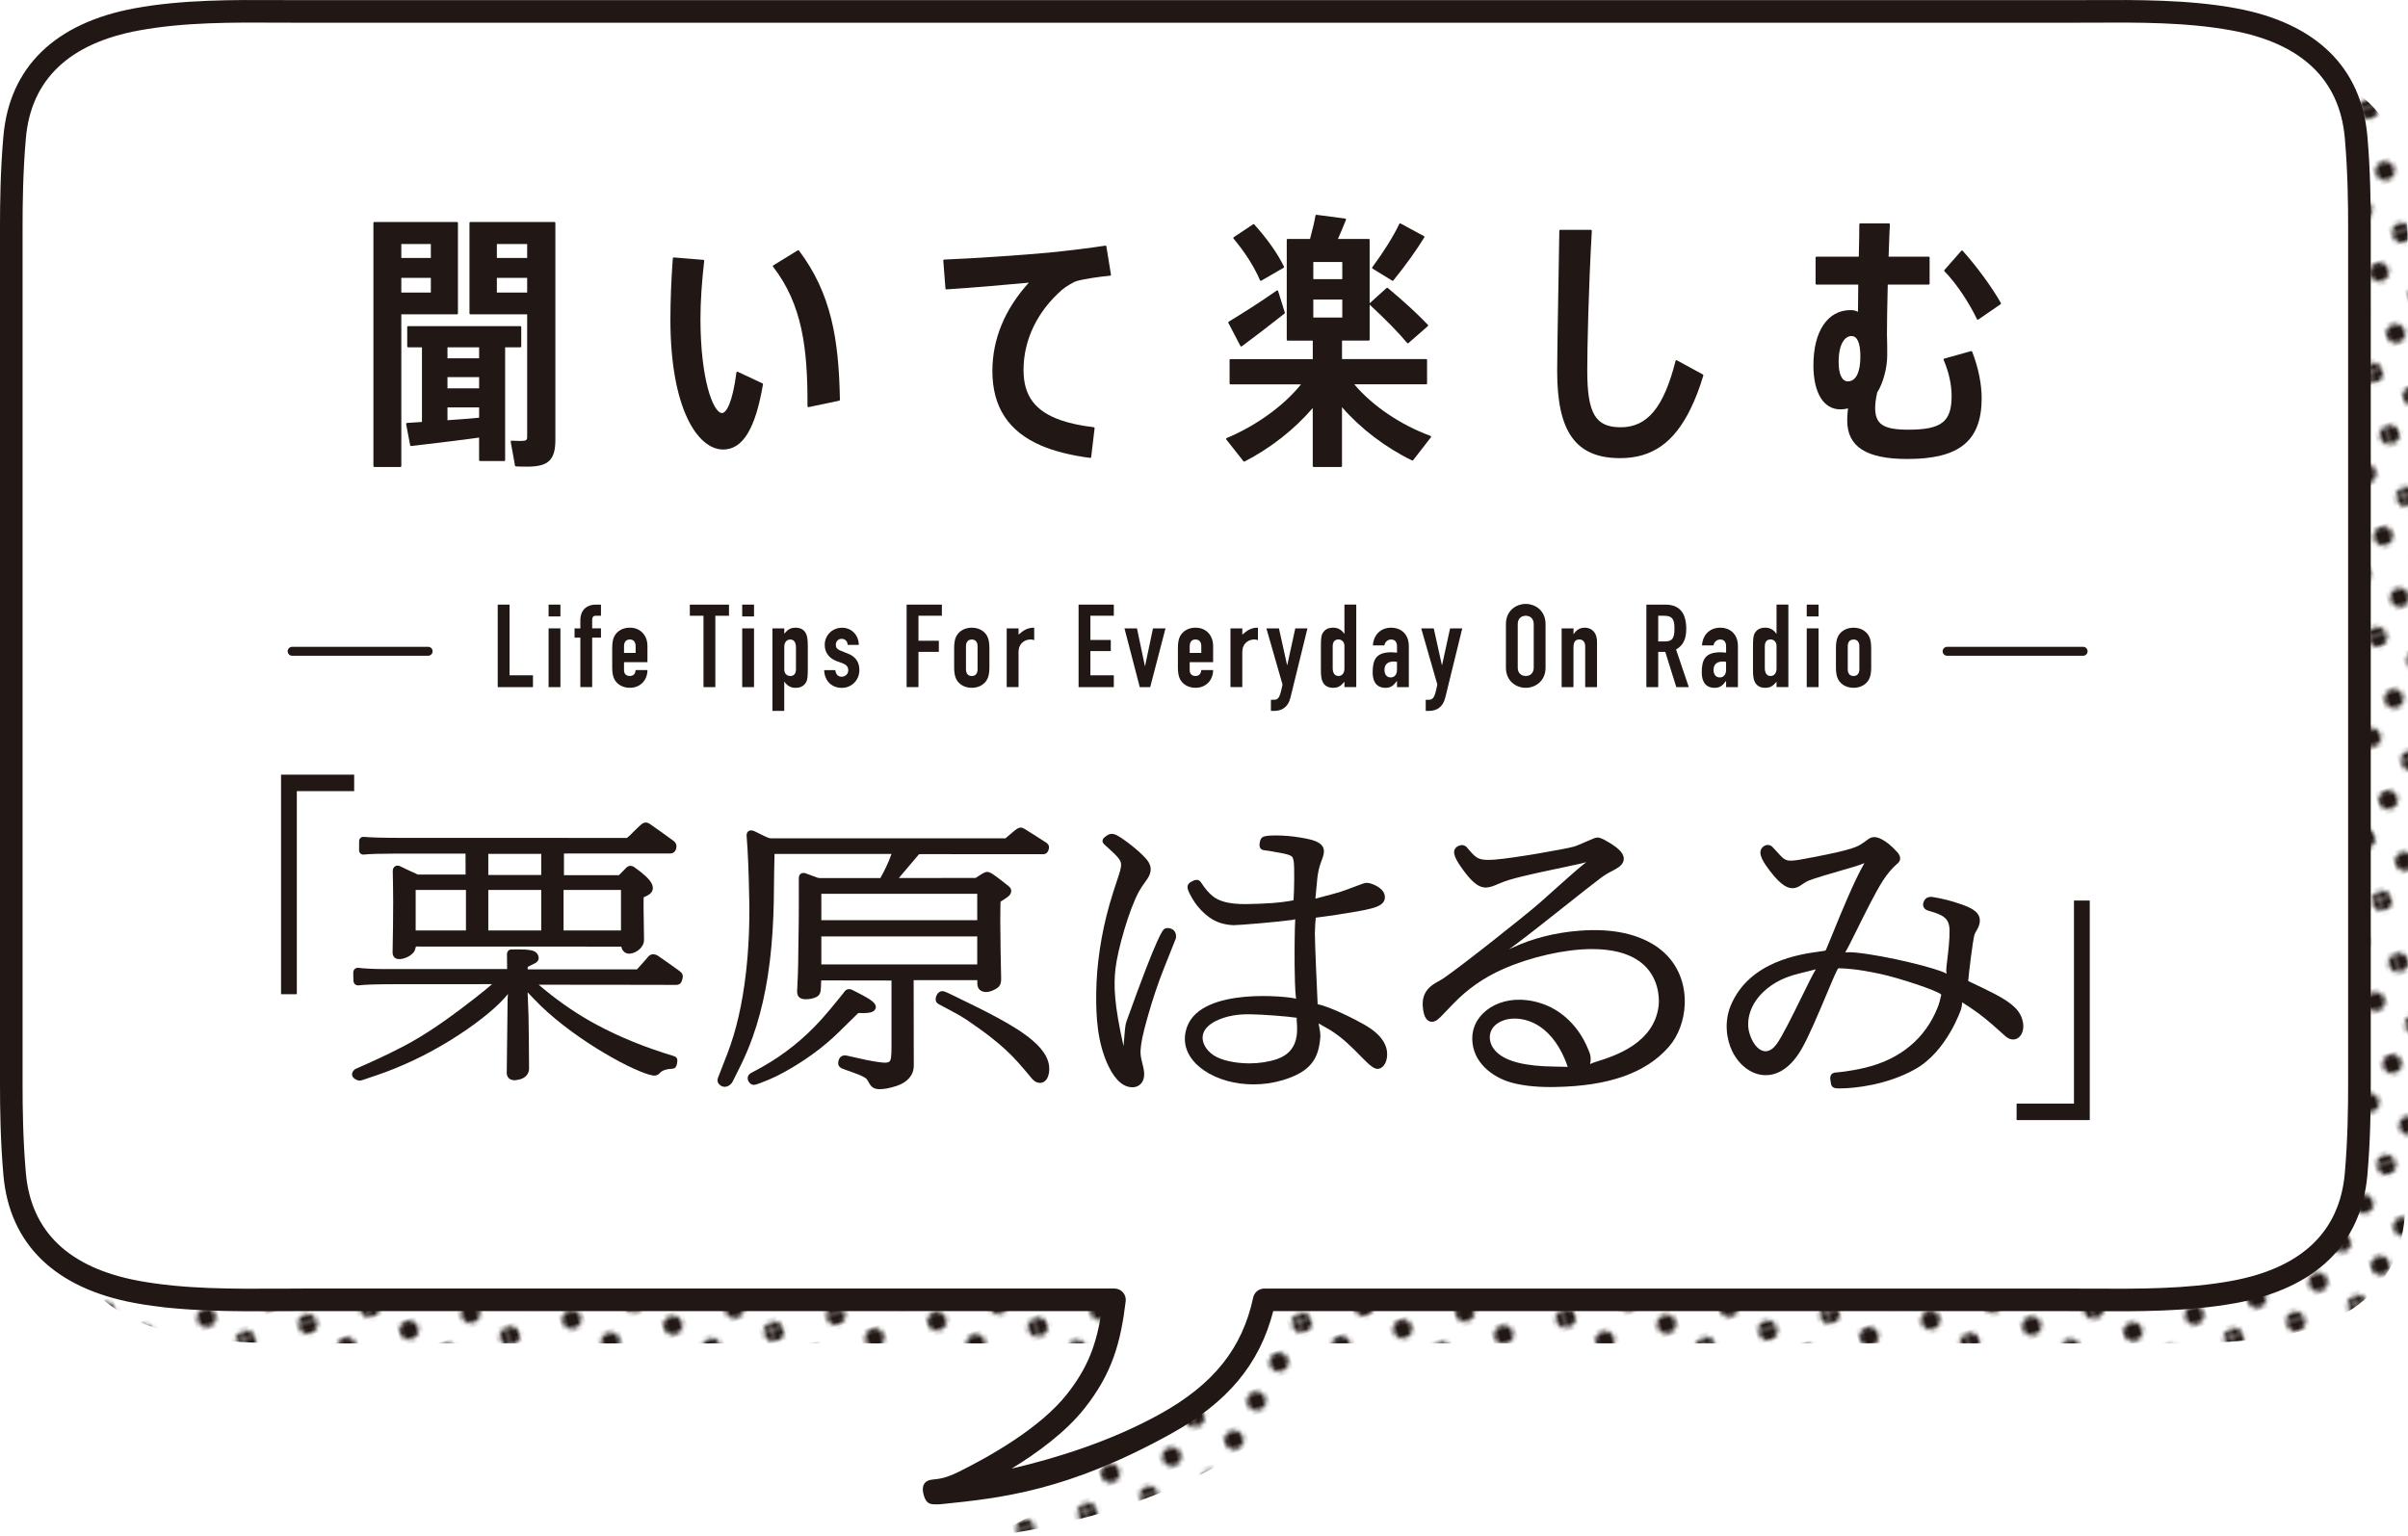 <?xml version="1.0" encoding="UTF-8"?>
<svg id="_レイヤー_2" data-name="レイヤー 2" xmlns="http://www.w3.org/2000/svg" xmlns:xlink="http://www.w3.org/1999/xlink" viewBox="0 0 916.16 584.69">
  <defs>
    <style>
      .cls-1 {
        fill: #211815;
      }

      .cls-2 {
        fill: #fff;
      }

      .cls-3 {
        fill: url(#_10_dpi_30_);
      }

      .cls-4 {
        fill: none;
      }
    </style>
    <pattern id="_10_dpi_30_" data-name="10 dpi 30%" x="0" y="0" width="28.8" height="28.8" patternTransform="translate(10063.61 5152.45) rotate(-15) scale(1.68)" patternUnits="userSpaceOnUse" viewBox="0 0 28.8 28.8">
      <g>
        <rect class="cls-4" x="0" y="0" width="28.8" height="28.8"/>
        <g>
          <path class="cls-1" d="M28.8,30.96c1.19,0,2.16-.97,2.16-2.16s-.97-2.16-2.16-2.16-2.16,.97-2.16,2.16,.97,2.16,2.16,2.16Z"/>
          <path class="cls-1" d="M14.4,30.96c1.19,0,2.16-.97,2.16-2.16s-.97-2.16-2.16-2.16-2.16,.97-2.16,2.16,.97,2.16,2.16,2.16Z"/>
          <path class="cls-1" d="M28.8,16.56c1.19,0,2.16-.97,2.16-2.16s-.97-2.16-2.16-2.16-2.16,.97-2.16,2.16,.97,2.16,2.16,2.16Z"/>
          <path class="cls-1" d="M14.4,16.56c1.19,0,2.16-.97,2.16-2.16s-.97-2.16-2.16-2.16-2.16,.97-2.16,2.16,.97,2.16,2.16,2.16Z"/>
          <path class="cls-1" d="M7.2,23.76c1.19,0,2.16-.97,2.16-2.16s-.97-2.16-2.16-2.16-2.16,.97-2.16,2.16,.97,2.16,2.16,2.16Z"/>
          <path class="cls-1" d="M21.6,23.76c1.19,0,2.16-.97,2.16-2.16s-.97-2.16-2.16-2.16-2.16,.97-2.16,2.16,.97,2.16,2.16,2.16Z"/>
          <path class="cls-1" d="M7.2,9.36c1.19,0,2.16-.97,2.16-2.16s-.97-2.16-2.16-2.16-2.16,.97-2.16,2.16,.97,2.16,2.16,2.16Z"/>
          <path class="cls-1" d="M21.6,9.36c1.19,0,2.16-.97,2.16-2.16s-.97-2.16-2.16-2.16-2.16,.97-2.16,2.16,.97,2.16,2.16,2.16Z"/>
        </g>
        <g>
          <path class="cls-1" d="M0,30.96c1.19,0,2.16-.97,2.16-2.16s-.97-2.16-2.16-2.16-2.16,.97-2.16,2.16,.97,2.16,2.16,2.16Z"/>
          <path class="cls-1" d="M0,16.56c1.19,0,2.16-.97,2.16-2.16s-.97-2.16-2.16-2.16-2.16,.97-2.16,2.16,.97,2.16,2.16,2.16Z"/>
        </g>
        <g>
          <path class="cls-1" d="M28.8,2.16c1.19,0,2.16-.97,2.16-2.16s-.97-2.16-2.16-2.16-2.16,.97-2.16,2.16,.97,2.16,2.16,2.16Z"/>
          <path class="cls-1" d="M14.4,2.16c1.19,0,2.16-.97,2.16-2.16s-.97-2.16-2.16-2.16-2.16,.97-2.16,2.16,.97,2.16,2.16,2.16Z"/>
        </g>
        <path class="cls-1" d="M0,2.16c1.19,0,2.16-.97,2.16-2.16S1.19-2.16,0-2.16-2.16-1.19-2.16,0-1.19,2.16,0,2.16Z"/>
      </g>
    </pattern>
  </defs>
  <g id="_01" data-name="01">
    <g>
      <path class="cls-3" d="M914.88,68.73c-2.32-26.16-20.68-40.03-46.49-44.78-20.49-3.78-42.83-3.01-62.74-3.01H133.26c-19.91,0-42.25-.76-62.74,3.01-25.81,4.75-44.17,18.62-46.49,44.78-1.19,13.37-1.28,26.45-1.28,34.03V429.39c0,7.57,.09,20.65,1.28,34.03,2.32,26.16,20.68,40.03,46.49,44.78,20.49,3.78,42.83,3.01,62.74,3.01H442.48c-1.79,14.68-4.59,25.77-14.76,38.62-15.85,20.04-51.63,34.85-51.63,34.85,0,0,47.01-4.78,85.73-26.23,21.55-11.93,33.21-26.49,37.65-47.25h306.17c19.91,0,42.25,.76,62.74-3.01,25.81-4.75,44.17-18.62,46.49-44.78,1.19-13.37,1.28-26.45,1.28-34.03V102.76c0-7.57-.09-20.65-1.28-34.03Z"/>
      <g>
        <path class="cls-2" d="M896.43,52.15c-2.32-26.16-20.68-40.03-46.49-44.78-20.49-3.78-42.83-3.01-62.74-3.01H114.81c-19.91,0-42.25-.76-62.74,3.01C26.26,12.12,7.89,25.99,5.57,52.15c-1.19,13.37-1.28,26.45-1.28,34.03V412.82c0,7.57,.09,20.65,1.28,34.03,2.32,26.16,20.68,40.03,46.49,44.78,20.49,3.78,42.83,3.01,62.74,3.01H424.03c-1.79,14.68-4.59,25.77-14.76,38.62-15.85,20.04-51.63,34.85-51.63,34.85,0,0,47.01-4.78,85.73-26.23,21.55-11.93,33.21-26.49,37.65-47.25h306.17c19.91,0,42.25,.76,62.74-3.01,25.81-4.75,44.17-18.62,46.49-44.78,1.19-13.37,1.28-26.45,1.28-34.03V86.18c0-7.57-.09-20.65-1.28-34.03Z"/>
        <path class="cls-1" d="M354.92,572.42c-1.43-.1-2.89-.7-3.65-4.2-.46-2.08-.21-4.75,3.37-5.16,2.92-.34,5.04-.46,10.33-3.08,11.37-5.63,30.72-16.48,40.93-29.39,8.3-10.49,11.39-19.62,13.21-31.66H114.81c-2.82,0-5.7,.02-8.6,.03-17.31,.08-36.94,.2-54.92-3.11-30.38-5.6-47.67-22.41-49.99-48.63-1.16-13.1-1.3-25.91-1.3-34.41V86.18c0-8.5,.13-21.3,1.3-34.41C3.62,25.56,20.91,8.74,51.29,3.14,69.26-.17,88.89-.06,106.2,.03c2.91,.02,5.78,.03,8.6,.03H787.19c2.82,0,5.7-.02,8.6-.03,17.32-.09,36.94-.2,54.92,3.11,30.38,5.6,47.67,22.41,49.99,48.63h0c1.16,13.11,1.3,25.91,1.3,34.41V412.82c0,8.49-.13,21.29-1.3,34.41-2.32,26.22-19.61,43.03-49.99,48.63-17.98,3.31-37.6,3.2-54.92,3.11-2.91-.02-5.78-.03-8.6-.03H484.42c-5.22,20.25-17.37,34.75-38.97,46.71-39.04,21.62-64.32,24.4-86.94,26.7-.53,.05-1.79,.21-3.58,.08Zm-240.11-82.08H424.03c1.23,0,2.4,.53,3.21,1.45,.81,.92,1.2,2.15,1.05,3.37-1.91,15.7-5.08,27.4-15.66,40.77-7.1,8.97-17.79,16.85-27.76,22.94,16.35-3.81,37.48-10.25,56.4-20.73,20.42-11.31,31.38-25,35.53-44.39,.42-1.98,2.17-3.4,4.2-3.4h306.17c2.84,0,5.73,.01,8.65,.03,17.77,.09,36.13,.19,53.31-2.97,26.55-4.89,41.02-18.67,42.99-40.94,1.13-12.77,1.26-25.32,1.26-33.65V86.18c0-8.33-.13-20.88-1.26-33.65h0c-1.98-22.28-16.44-36.05-42.99-40.94-17.18-3.16-35.54-3.07-53.31-2.97-2.93,.02-5.81,.03-8.65,.03H114.81c-2.84,0-5.73-.02-8.65-.03-17.77-.1-36.13-.19-53.31,2.97C26.29,16.48,11.83,30.26,9.85,52.53c-1.13,12.76-1.26,25.32-1.26,33.65V412.82c0,8.33,.13,20.88,1.26,33.65,1.98,22.27,16.44,36.05,42.99,40.94,17.18,3.17,35.55,3.06,53.31,2.97,2.93-.02,5.81-.03,8.65-.03Z"/>
      </g>
      <g>
        <g>
          <path class="cls-1" d="M189.36,230.08h4.5v26.9h8.91v4.5h-13.4v-31.4Z"/>
          <path class="cls-1" d="M208.72,230.08h4.5v4.5h-4.5v-4.5Zm0,9.04h4.5v22.36h-4.5v-22.36Z"/>
          <path class="cls-1" d="M220.8,242.65h-2.2v-3.53h2.2v-3.04c0-4.32,2.87-6,5.78-6h2.07v4.23h-2.03c-.84,0-1.32,.57-1.32,1.54v3.26h3.35v3.53h-3.35v18.83h-4.5v-18.83Z"/>
          <path class="cls-1" d="M237.42,252v3.04c0,1.41,.84,2.2,2.21,2.2,1.72,0,2.12-1.28,2.2-2.25h4.5c0,1.85-.66,3.57-1.81,4.76-1.19,1.24-2.82,1.98-4.89,1.98-2.73,0-4.81-1.28-5.87-3.22-.62-1.15-.84-2.73-.84-4.54v-7.36c0-1.81,.22-3.4,.84-4.54,1.06-1.94,3.13-3.22,5.87-3.22,4.14,0,6.7,3.04,6.7,6.97v6.17h-8.91Zm0-3.53h4.41v-2.56c0-1.68-.84-2.56-2.2-2.56s-2.21,.88-2.21,2.56v2.56Z"/>
          <path class="cls-1" d="M267.66,234.32h-5.2v-4.23h14.9v4.23h-5.2v27.16h-4.5v-27.16Z"/>
          <path class="cls-1" d="M282.38,230.08h4.5v4.5h-4.5v-4.5Zm0,9.04h4.5v22.36h-4.5v-22.36Z"/>
          <path class="cls-1" d="M293.89,239.12h4.5v2.03c1.15-1.28,2.03-2.29,4.28-2.29,1.81,0,3.13,.66,3.92,2.12,.53,.97,.75,2.34,.75,4.81v8.51c0,3.22-.13,4.5-.71,5.42-.75,1.19-1.85,2.03-4.01,2.03-1.76,0-3.18-.84-4.15-2.29h-.09v11.07h-4.5v-31.39Zm8.95,7.28c0-1.81-.66-3.04-2.2-3.04-1.37,0-2.25,1.15-2.25,2.78v8.69c0,1.41,.97,2.42,2.25,2.42,1.72,0,2.2-1.23,2.2-2.65v-8.2Z"/>
          <path class="cls-1" d="M322.5,245.39c-.04-1.5-1.1-2.29-2.29-2.29-1.41,0-2.21,1.1-2.21,2.25,0,.84,.22,1.63,1.9,2.29l2.65,1.06c3.35,1.28,4.41,3.66,4.41,6.31,0,3.7-2.82,6.75-6.7,6.75-3.53,0-6.53-2.34-6.7-6.75h4.23c.18,1.24,.75,2.51,2.43,2.51,1.28,0,2.51-.93,2.51-2.42,0-1.24-.53-2.07-2.25-2.73l-2.16-.79c-2.82-1.06-4.54-3.18-4.54-6.17,0-3.79,3-6.53,6.61-6.53s6.31,2.82,6.35,6.53h-4.23Z"/>
          <path class="cls-1" d="M344.94,230.08h13.41v4.23h-8.91v9.52h7.76v4.23h-7.76v13.41h-4.5v-31.4Z"/>
          <path class="cls-1" d="M363.02,246.62c0-1.81,.22-3.4,.84-4.54,1.06-1.94,3.13-3.22,5.87-3.22s4.81,1.28,5.86,3.22c.62,1.15,.84,2.73,.84,4.54v7.36c0,1.81-.22,3.39-.84,4.54-1.06,1.94-3.13,3.22-5.86,3.22s-4.81-1.28-5.87-3.22c-.62-1.15-.84-2.73-.84-4.54v-7.36Zm4.5,8.07c0,1.68,.84,2.56,2.21,2.56s2.2-.88,2.2-2.56v-8.77c0-1.68-.84-2.56-2.2-2.56s-2.21,.88-2.21,2.56v8.77Z"/>
          <path class="cls-1" d="M383.03,239.12h4.5v2.38c1.85-1.63,3.35-2.65,5.95-2.65v4.76c-.44-.18-.88-.27-1.37-.27-1.9,0-4.59,1.19-4.59,4.85v13.27h-4.5v-22.36Z"/>
          <path class="cls-1" d="M410.36,230.08h13.41v4.23h-8.91v9.22h7.76v4.23h-7.76v9.22h8.91v4.5h-13.41v-31.4Z"/>
          <path class="cls-1" d="M437.61,261.48h-3.97l-5.82-22.36h4.76l3,14.29h.09l3-14.29h4.76l-5.82,22.36Z"/>
          <path class="cls-1" d="M452.64,252v3.04c0,1.41,.84,2.2,2.2,2.2,1.72,0,2.12-1.28,2.21-2.25h4.5c0,1.85-.66,3.57-1.81,4.76-1.19,1.24-2.82,1.98-4.89,1.98-2.73,0-4.81-1.28-5.86-3.22-.62-1.15-.84-2.73-.84-4.54v-7.36c0-1.81,.22-3.4,.84-4.54,1.06-1.94,3.13-3.22,5.86-3.22,4.15,0,6.7,3.04,6.7,6.97v6.17h-8.91Zm0-3.53h4.41v-2.56c0-1.68-.84-2.56-2.21-2.56s-2.2,.88-2.2,2.56v2.56Z"/>
          <path class="cls-1" d="M468.16,239.12h4.5v2.38c1.85-1.63,3.35-2.65,5.95-2.65v4.76c-.44-.18-.88-.27-1.37-.27-1.9,0-4.59,1.19-4.59,4.85v13.27h-4.5v-22.36Z"/>
          <path class="cls-1" d="M486.59,239.12l3.09,13.93h.09l3.04-13.93h4.63l-6.44,26.24c-.97,4.01-3.53,5.16-6.22,5.16h-1.24v-4.23h1.01c1.81,0,2.38-.62,3.4-5.82l-6.13-21.34h4.76Z"/>
          <path class="cls-1" d="M511.5,259.45c-1.15,1.28-2.03,2.29-4.28,2.29-1.81,0-3.13-.66-3.92-2.12-.53-.97-.75-2.34-.75-4.81v-8.51c0-3.22,.13-4.5,.71-5.42,.75-1.19,1.85-2.03,4.01-2.03,1.76,0,3.18,.84,4.15,2.29h.09v-11.07h4.5v31.4h-4.5v-2.03Zm-4.45-5.25c0,1.81,.66,3.04,2.21,3.04,1.37,0,2.25-1.15,2.25-2.78v-8.69c0-1.41-.97-2.43-2.25-2.43-1.72,0-2.21,1.24-2.21,2.65v8.2Z"/>
          <path class="cls-1" d="M531.51,259.19h-.09c-1.19,1.63-2.16,2.56-4.32,2.56s-4.85-1.01-4.85-5.95,1.45-7.58,7.1-7.58c.62,0,1.24,.09,2.16,.13v-2.34c0-1.5-.57-2.65-2.25-2.65-1.15,0-2.29,.79-2.56,2.25h-4.36c.13-1.98,.84-3.66,2.03-4.85,1.19-1.19,2.87-1.9,4.89-1.9,3.75,0,6.75,2.38,6.75,7.06v15.56h-4.5v-2.29Zm0-7.32c-.49-.09-.84-.13-1.24-.13-1.94,0-3.53,.8-3.53,3.18,0,1.72,.88,2.87,2.34,2.87s2.42-1.06,2.42-2.87v-3.04Z"/>
          <path class="cls-1" d="M545.49,239.12l3.09,13.93h.09l3.04-13.93h4.63l-6.44,26.24c-.97,4.01-3.53,5.16-6.22,5.16h-1.24v-4.23h1.01c1.81,0,2.38-.62,3.4-5.82l-6.13-21.34h4.76Z"/>
          <path class="cls-1" d="M572.95,237.49c0-5.11,3.88-7.67,7.54-7.67s7.54,2.56,7.54,7.67v16.58c0,5.11-3.88,7.67-7.54,7.67s-7.54-2.56-7.54-7.67v-16.58Zm4.5,16.58c0,2.16,1.41,3.17,3.04,3.17s3.04-1.01,3.04-3.17v-16.58c0-2.16-1.41-3.17-3.04-3.17s-3.04,1.01-3.04,3.17v16.58Z"/>
          <path class="cls-1" d="M594.16,239.12h4.5v2.16h.09c.93-1.41,2.16-2.42,4.23-2.42,2.25,0,4.63,1.45,4.63,5.47v17.15h-4.5v-15.48c0-1.63-.8-2.65-2.21-2.65-1.68,0-2.25,1.1-2.25,3.09v15.04h-4.5v-22.36Z"/>
          <path class="cls-1" d="M626.39,230.08h7.23c5.33,0,7.94,3.13,7.94,9.22,0,3.62-1.01,6.26-3.88,7.85l4.85,14.33h-4.76l-4.19-13.41h-2.69v13.41h-4.5v-31.4Zm4.5,14.02h2.56c3.13,0,3.62-1.76,3.62-4.89s-.53-4.89-3.84-4.89h-2.34v9.79Z"/>
          <path class="cls-1" d="M656.72,259.19h-.09c-1.19,1.63-2.16,2.56-4.32,2.56s-4.85-1.01-4.85-5.95,1.45-7.58,7.1-7.58c.62,0,1.24,.09,2.16,.13v-2.34c0-1.5-.57-2.65-2.25-2.65-1.15,0-2.29,.79-2.56,2.25h-4.36c.13-1.98,.84-3.66,2.03-4.85,1.19-1.19,2.87-1.9,4.89-1.9,3.75,0,6.75,2.38,6.75,7.06v15.56h-4.5v-2.29Zm0-7.32c-.49-.09-.84-.13-1.24-.13-1.94,0-3.53,.8-3.53,3.18,0,1.72,.88,2.87,2.34,2.87s2.42-1.06,2.42-2.87v-3.04Z"/>
          <path class="cls-1" d="M675.9,259.45c-1.15,1.28-2.03,2.29-4.28,2.29-1.81,0-3.13-.66-3.92-2.12-.53-.97-.75-2.34-.75-4.81v-8.51c0-3.22,.13-4.5,.71-5.42,.75-1.19,1.85-2.03,4.01-2.03,1.76,0,3.18,.84,4.15,2.29h.09v-11.07h4.5v31.4h-4.5v-2.03Zm-4.45-5.25c0,1.81,.66,3.04,2.21,3.04,1.37,0,2.25-1.15,2.25-2.78v-8.69c0-1.41-.97-2.43-2.25-2.43-1.72,0-2.21,1.24-2.21,2.65v8.2Z"/>
          <path class="cls-1" d="M687.4,230.08h4.5v4.5h-4.5v-4.5Zm0,9.04h4.5v22.36h-4.5v-22.36Z"/>
          <path class="cls-1" d="M698.51,246.62c0-1.81,.22-3.4,.84-4.54,1.06-1.94,3.13-3.22,5.86-3.22s4.81,1.28,5.87,3.22c.62,1.15,.84,2.73,.84,4.54v7.36c0,1.81-.22,3.39-.84,4.54-1.06,1.94-3.13,3.22-5.87,3.22s-4.81-1.28-5.86-3.22c-.62-1.15-.84-2.73-.84-4.54v-7.36Zm4.5,8.07c0,1.68,.84,2.56,2.2,2.56s2.21-.88,2.21-2.56v-8.77c0-1.68-.84-2.56-2.21-2.56s-2.2,.88-2.2,2.56v8.77Z"/>
        </g>
        <path class="cls-1" d="M162.89,249.54h-51.74c-.94,0-1.7-.76-1.7-1.7s.76-1.7,1.7-1.7h51.74c.94,0,1.7,.76,1.7,1.7s-.76,1.7-1.7,1.7Z"/>
        <path class="cls-1" d="M792.55,249.54h-51.74c-.94,0-1.7-.76-1.7-1.7s.76-1.7,1.7-1.7h51.74c.94,0,1.7,.76,1.7,1.7s-.76,1.7-1.7,1.7Z"/>
      </g>
      <g>
        <g>
          <path class="cls-1" d="M519.41,390.09c-3.5-1.98-12.97-6.91-18.09-7.94-.05-1.1-1.12-24.29-1.06-26.96,.06-2.65,.19-4.87,.36-5.98l1.41-.19c1.93-.26,4.74-.62,6.53-.91,12.37-1.92,16.49-2.73,17.9-5.03,.51-.83,.59-1.81,.23-2.91-.7-2.16-3.82-3.65-5.62-4.08-1.14-.27-1.92-.05-2.83,.27-.73,.26-1.76,.65-2.88,1.07-2.01,.76-4.32,1.63-5.67,2.05-1.2,.37-3.93,1.09-6.4,1.74-1.01,.27-1.97,.52-2.82,.75,.07-.72,.15-1.6,.23-2.54,.15-1.71,.32-3.64,.5-5.26,.25-2.15,.65-3.95,1.25-5.65l.33-.91c.34-.92,.64-1.71,.8-2.48,.54-2.46-.54-4.1-3.4-5.15-1.7-.62-4.23-1.14-7.95-1.63-2.72-.35-6.3-.52-8.71-.39-2.24,.11-3,.41-3.44,.83-.76,.72-.86,2.32-.87,2.64-.07,1.86,1.29,2.05,1.88,2.13l.82,.11c.54,.07,1.12,.15,1.56,.23,8.23,1.43,8.25,1.52,8.71,3.72,.38,1.83,.23,11.59-.04,14.97-1.94,.43-6.58,1.1-11.87,1.26l-1.75,.07c-5.64,.22-12.68,.51-16.96-2.78-1.55-1.2-2.98-2.84-4.62-5.35-.77-1.18-1.77-1.04-2.43-.83-.56,.17-1.22,.49-1.73,.85-.85,.61-1.14,1.45-.87,2.5,.49,1.86,2.59,5.13,3.58,6.35,3.98,4.91,8.21,7.19,13.73,7.41,1.9,.03,17.15-1.25,22.74-2.04,.28-.04,.55-.12,.83-.23-.19,3.33-.29,10.91-.23,17.68,.04,3.38,.14,9.48,.51,12.28,.02,.11,.03,.22,.05,.33-.1-.04-.18-.08-.24-.09-2.17-.72-35.53-4.64-41.21,10.67-2.31,6.21,.03,12.28,6.43,16.66,5.1,3.49,11.86,5.32,18.82,5.32,3.65,0,7.35-.51,10.88-1.54,11.33-3.33,13.92-8.59,14.55-16.54,.09-1.09-.23-2.88-.66-5.12,.25,.14,.53,.3,.84,.48,1.34,.75,2.8,1.57,3.69,2.12,4.52,2.79,8.28,6.61,11.3,9.69,.91,.93,1.75,1.78,2.5,2.49,1.56,1.49,2.86,2.49,4.07,2.52,1.67,0,3.19-1.66,3.57-4.15,.72-4.69-2.15-9.01-8.3-12.5Zm-26.01-1.09c.25,3.62,.78,11.16-7.51,14.01-3.09,1.06-6.74,1.64-10.56,1.65-5.62-.04-10.87-1.2-13.74-3.19-2.66-1.83-4.2-4.51-4.03-6.97,.17-2.34,1.89-4.4,4.98-5.95,1.93-.97,4.11-1.67,6.48-2.09,1.84-.33,3.82-.49,5.9-.49,.17,0,.33,0,.5,0,5.22,.06,14.71,.83,17.93,1.33,0,.04,0,.08,0,.12-.03,.34,0,.88,.05,1.58Z"/>
          <path class="cls-1" d="M446.13,353.71c-.93-.63-2.23-.73-3.08-.24-.57,.33-2.3,1.32-14.37,34.97-.47,1.3-.6,2.47-.7,3.64l-.52,5.97c-3.53-15.68-3.8-22.93-3.07-29.36,.83-7.33,5.22-22.69,8.97-29.5,.74-1.34,1.54-2.45,2.24-3.42,.34-.47,.66-.91,.94-1.34,1.78-2.67,1.69-5.03-.31-7.4-2.56-3.05-7.92-7.17-10.63-8.79-1.06-.63-2.21-1.2-3.55-.76-.71,.24-1.33,.73-1.89,1.22h0c-.17,.15-.69,.61-.69,1.33,0,.7,.47,1.12,.89,1.49l.55,.5c2.54,2.31,4.21,3.83,5.01,5.08,.75,1.17,.8,2.18,.23,4.31-.29,1.07-.72,2.35-1.25,3.94-.76,2.27-1.7,5.1-2.78,8.87-3.2,11.24-4.94,22.97-5.05,33.93-.09,8.64,.4,18.68,4.69,27.61,1.33,2.77,2.86,4.88,4.55,6.27,1.38,1.14,2.99,1.73,4.46,1.73,.86,0,1.68-.2,2.39-.62,1.06-.63,2.73-2.28,1.98-6.25-.19-1-.4-1.83-.59-2.59-.39-1.55-.67-2.66-.61-4.5,.09-2.51,.85-6.24,2.49-12.09,2-7.14,4.12-13.47,6.47-19.38,.08-.19,4.42-11.09,4.42-11.09l.07-.27c.22-1.4-.24-2.6-1.26-3.3Zm-25.16-34.08h0s0,0,0,0Z"/>
          <path class="cls-1" d="M631.02,360.73c-7.36-5.32-17.47-7.54-30.04-6.56-9.3,.72-17.91,2.9-25.57,6.48-.41,.19-.83,.39-1.25,.58,.28-.21,.57-.42,.85-.62l2.1-1.55c3.93-2.9,11.1-8.58,18.03-14.07,5.57-4.42,10.83-8.59,13.8-10.82,1.34-1.01,2.69-1.85,4.24-2.63,1.95-.98,3.75-1.99,4.38-3.57,.61-1.53,.03-3.13-1.74-4.76-1.25-1.17-3.14-2.41-5.77-3.81-.06-.03-.44-.21-.86-.37-.85-.34-1.56-.45-2.61-.06-.77,.29-1.93,.8-3.16,1.33-1.69,.74-3.6,1.58-4.58,1.87-3.07,.89-23.18,4.45-30.2,4.95-1.02,.07-1.91,.11-2.67,.1-3.43-.05-4.45-.86-6.5-3.17l-.6-.69c-.76-.89-.98-1.13-1.19-1.29-.85-.61-1.83-.64-2.91-.09-1.22,.62-1.71,1.63-1.47,2.99,.24,1.3,1.21,3.1,3.05,5.66,1.69,2.35,3.14,4.03,4.42,5.13,3.58,3.1,6.17,1.96,9.34,.58,2.72-1.19,5.55-1.96,8.19-2.62,5.08-1.26,11.82-2.68,16.75-3.71,2.98-.63,5.33-1.12,6.33-1.37,.57-.14,1.33-.34,2.15-.56-.51,.41-.97,.77-1.29,1.02-2.37,1.88-8.89,7.72-13.21,11.59-1.41,1.26-2.54,2.28-3.16,2.82-4.86,4.29-29.56,23.95-36.82,28.87-.45,.31-.97,.59-1.53,.9-1.96,1.09-4.4,2.44-5.58,5.23-.55,1.3-.76,2.8-.63,4.45,.17,2.1,.54,3.52,1.16,4.49,.67,1.03,1.49,1.31,2.06,1.37,1.61,.17,2.96-1.23,3.98-2.27,.75-.76,1.66-1.72,2.64-2.74l1.81-1.88c5.43-5.63,11.6-9.93,18.85-13.14,10.37-4.6,23.59-7.6,33.67-7.63h.16c9.61,0,16.66,2.43,20.94,7.21,5.26,5.87,4.58,13.38,4.49,14.22-1.63,14.44-16.81,19.24-23.29,21.29-.67,.21-1.24,.39-1.68,.55-.3,.11-.7,.29-1.12,.49,.36-1.8,.34-3.19-.55-5.17-4.45-11.34-12.59-15.75-15.88-17.12-3.35-1.4-6.75-2.13-10.1-2.19-5.63-.15-10.82,1.81-14.24,5.21-2.68,2.66-4.09,5.98-4.07,9.59,.04,9.09,7.76,14.6,14.36,16.56,4.22,1.25,9.31,1.86,15.53,1.86,.57,0,1.16,0,1.75-.02,20.31-.35,34.41-5.33,43.1-15.23,3.69-4.19,5.91-10.19,6.11-16.45,.27-8.7-3.37-16.42-9.98-21.2Zm-34.55,45.25c-2.39-.04-6.73-.12-9.05-.23-9.92-.54-16.17-2.69-19.08-6.6-1.41-1.88-1.87-4.22-1.25-6.25,.65-2.11,2.41-3.72,5.11-4.66,4.22-1.47,14.03-1.19,20.94,10.39,1.63,2.74,2.71,5.52,3.33,7.35Z"/>
          <path class="cls-1" d="M769.62,388.88c-.79-4.08-3.66-6.95-10.58-10.58-2.75-1.44-5.66-2.82-7.79-3.83-.93-.44-1.71-.81-2.42-1.16,.26-3.3,1.75-15.24,2.33-17.43,.16-.59,.5-1.18,.86-1.79l.38-.68c1.15-2.11,1.15-4.2-.01-5.73-1.35-1.81-4.28-3-8.87-4.44-3.18-1-8.31-2.04-9.11-1.95-1.71,.18-2.29,1.22-2.6,2.1-.22,.63-.19,1.28,.09,1.85,.3,.6,.88,1.05,1.62,1.27l.51,.15c1.28,.37,3.04,.87,4.58,1.69,2.15,1.14,3.05,2.76,3.13,5.58,.08,3.47-.51,8.29-.89,11.48-.28,2.32-.41,3.46-.37,4.03,.03,.33,.07,.71,.14,1.11-.08-.05-.15-.09-.22-.13-3.28-1.88-22.26-6.69-34.43-7.94-1.32-.13-2.61-.16-3.91-.07,.92-1.52,2.55-4.81,4.58-8.91,3.05-6.16,6.85-13.82,9.58-18.13,1.78-2.81,3.71-5.08,5.89-6.94,.5-.43,.79-.99,.83-1.61,.05-.81-.3-1.65-1.06-2.5-2.13-2.38-4.13-4.03-6.11-5.02-2.98-1.5-4.28-.51-5.8,.64-.36,.28-.77,.59-1.36,.98-1.93,1.27-3.59,2.37-18.64,5.26l-.6,.11c-3.59,.69-5.96,1.14-7.6,1.22-1.64,.07-2.49-.21-3.59-1.15-.21-.18-.97-.93-3.81-4.05-.58-.62-1.4-.89-2.22-.74-1.29,.23-2.34,1.42-2.38,2.72-.05,1.64,1.07,3.83,3.76,7.31,2.02,2.62,3.76,4.38,5.32,5.36,3.31,2.1,5.5,.53,7.1-.6l.23-.16c.69-.49,1.35-.85,2.1-1.14,2.62-1.02,8.04-2.59,12.4-3.85,2.85-.82,5.31-1.54,6.47-1.94,.74-.26,1.49-.54,2.19-.82-3.96,6.85-9.2,19.73-12.2,27.14-.87,2.15-1.56,3.82-1.95,4.73l-.21,.51c-.1,.25-.2,.52-.34,.75-.1,.17-.4,.24-.95,.32l-1.31,.18c-7.34,1-26.84,3.64-33.88,20.54-2.68,6.41-1.5,13.14,.5,17.3,2.63,5.49,7.37,9.02,12.38,9.22,3.65,.12,9.12-1.44,14-9.84,2.73-4.69,6.54-13.76,9.61-21.04,1.64-3.9,3.05-7.26,3.83-8.8,.52-1.02,.56-1.02,.94-1l.35,.02c2.4,.09,6.41,.25,15,2.07,7.51,1.59,21.92,6.43,23.35,7.84l.11,.1c0,.07-.02,.17-.05,.31-.36,1.76-.8,3.28-1.35,4.66-4.68,11.72-14.16,19.6-27.4,22.81-6.42,1.55-11.3,1.85-11.36,1.86-.7,.05-1.24,.29-1.6,.72-.57,.67-.48,1.55-.44,1.93,.06,.54,.17,1.29,.28,1.77,.35,1.52,1.7,1.58,2.4,1.61,.32,.02,.7,.02,1.13,.02,5.2,0,17.67-1.25,28.47-7.31,12.12-6.78,17.46-22.76,17.5-22.91,.24-.86,.35-1.75,.39-2.53,.52,.33,1.1,.71,1.73,1.12l1.8,1.19c3.73,2.47,7.1,5.36,10.18,8.13l2.69,2.41c1.61,1.43,3.43,1.69,4.87,.7,1.61-1.1,2.33-3.47,1.84-6.04Zm-78.77-20c-1.08,1.73-3.08,5.81-5.39,10.51-3.33,6.79-7.48,15.24-9.61,18.05-1.04,1.38-2.7,2.93-4.77,2.55-2.28-.43-4.45-3.16-5.52-6.95-1.58-5.6,.89-13.67,9.98-19.08,2.63-1.57,5.51-2.67,9.61-3.67l1.28-.31c1.66-.4,3.25-.78,4.41-1.11Z"/>
          <path class="cls-1" d="M138.67,325.18c1.97-.22,5.97-.34,11.54-.34h26.91s.03,7.97,.03,7.97h-17.9c-.2,0-.23,0-.45-.1-1.52-.67-5.62-2.57-6.42-3-.99-.53-1.71-.26-2.05-.06-.57,.34-.89,.98-.89,1.75v.53c.04,1.47,.13,5.96,.15,11.06,.02,6.1-.11,13.06-.18,16.79-.03,1.35-.04,2.28-.04,2.58,0,.9,.25,1.56,.75,2.02,.53,.49,1.2,.6,1.76,.6,.17,0,.32-.01,.47-.02,1.55-.14,3.7-.97,5.01-2.55,.39-.46,.65-1.2,.9-2.21,5.96,0,70.08,0,78.13,.03,.06,.25,.13,.51,.21,.74,.44,1.12,1.39,1.85,2.54,1.93,1.69,.14,4.34-1.15,5.42-3.28,.33-.65,.47-1.3,.47-2.07-.01-1.64-.09-6.46-.14-9.86l-.02-.97c-.03-1.98,0-4.01,.02-5.25l.66-.31c.96-.44,2.57-1.17,2.81-2.83,.1-.69-.06-1.42-.47-2.2-.87-1.63-3-3.63-6.51-6.1-1.11-.78-2.26-.71-3.16,.22l-.37,.39c-.7,.72-1.77,1.84-2.38,2.4-2.77,0-17.33,.01-20.9,.01v-8.25c5.58-.01,36.18-.01,40.21-.01,.47,0,1.45,0,2.09-.96,.34-.51,.51-1.18,.49-1.83-.04-1.08-.64-1.66-1.1-2.01-1.35-1.02-6.48-4.7-8.73-6.25-.2-.14-.4-.28-.61-.39-1.44-.8-2.48,.02-2.83,.29-.94,.76-2.93,2.76-4.39,4.21l-1.18,1.02c-4.71,0-50.22-.02-73.38-.03h-13.35c-5.87,0-11.17-.15-13.19-.37-.22-.02-.9-.09-1.43,.38-.53,.47-.53,1.11-.53,1.46l-.02,3.09c0,.28,0,.94,.53,1.42,.53,.47,1.19,.39,1.51,.36Zm75,28.9h0v1.23s0-1.23,0-1.23Zm.75,0v-15.43h21.84v15.43h-21.84Zm-29.39-21.11h0v1.23s0-1.23,0-1.23Zm.75,0v-8.04h20.14v8.04h-20.14Zm20.14,5.68v15.43h-20.14v-15.43h20.14Zm-20.88,15.43h0v1.23s0-1.23,0-1.23Zm-7.76-15.43v15.43h-19.13v-15.43h19.13Zm-19.88,15.43h0v1.23s0-1.23,0-1.23Z"/>
          <path class="cls-1" d="M258.53,369.51c-1.63-1.2-7.29-5.24-8.22-5.81-1.4-.86-2.77-.73-3.68,.35-.39,.47-1.39,1.65-4.26,4.83h-41.58c0-.46,0-.8-.03-.9,.06-.05,.14-.09,.23-.14,.45-.25,1.11-.57,1.7-.86l.91-.45c1.61-.82,1.4-2.18,1.23-2.72-.28-.93-1-1.65-1.97-1.98-.79-.27-2.08-.41-3.02-.48-.93-.07-3.3-.07-5-.05h-.27c-.6,0-.98,.26-1.19,.49-.52,.54-.5,1.28-.49,1.52,.02,.83,.05,4.19,.05,5.45h-47.39c-3.73,0-7.82-.26-8.89-.43-.29-.05-1.05-.16-1.66,.37-.61,.53-.6,1.31-.59,1.57v.9c.01,.76,.01,1.57,.06,2.07,.06,.61,.28,1.07,.68,1.38,.59,.47,1.28,.36,1.5,.33,1.62-.24,7.32-.41,9.66-.41,1.89,0,31.43-.02,40.9-.03-1.27,1.12-3.28,2.78-6.2,5.07-1.88,1.47-3.77,2.92-5.67,4.35-5.75,4.31-13.43,9.83-21.87,14.25-6.89,3.61-13.74,6.62-16.66,7.9-1.63,.72-1.66,.73-1.84,.88-.71,.59-1.06,1.24-1.03,1.93,.02,.45,.22,1.1,1.06,1.66,.64,.43,1.22,.64,1.84,.64,.35,0,.71-.07,1.1-.2l4.98-1.68c9.8-3.3,19.41-7.86,28.58-13.54,8.83-5.48,16.32-11.34,20.54-16.09,.45-.51,.86-.99,1.22-1.43-.02,.21-.04,.41-.05,.6-.05,.46-.08,.91-.08,1.37-.01,1.09-.33,26.76-.33,28.1,0,1.04,.46,1.67,.84,2.02,.87,.79,2.05,.76,2.52,.71,2.08-.22,3.56-.92,4.38-2.07,.5-.69,.75-1.51,.75-2.45,0-1.16-.04-8.79-.09-12.16l-.11-7.66s-.19-5.33-.35-9.09c1.57,1.65,3.61,3.78,4.99,5.12,14.28,13.79,36.17,25.44,42.6,26.51,.4,.06,1.62,.27,2.63-.84,.56-.63,1.15-.99,2.08-1.28,.97-.3,1.83-.38,2.53-.41,.89-.04,1.51-.29,1.88-1.42,.14-.48,.2-.96,.25-1.56,.07-.65-.13-1.51-1.44-1.9-10.68-3.2-20.51-7.2-29.23-11.88-6.96-3.74-13.33-8.04-20.05-13.52-.58-.47-1.34-1.12-2.03-1.72,9.88-.02,25.42,.02,37.07,.04,7.13,.02,12.82,.04,14.94,.03,.45,0,1.32,.04,1.98-.65,.5-.52,.8-1.93,.83-2.37,.1-1.26-.72-1.86-1.26-2.25Z"/>
          <path class="cls-1" d="M371.83,373.03c0,.22,0,.45,0,.69v.48c0,2.06,1.2,3.26,3.31,3.3,.92,.03,1.69-.21,2.75-.67,3.01-1.31,3.09-2.72,2.99-5.55-.09-2.57-.31-16.06-.31-20.81,0-4.53,.08-6.45,.09-7.33,.06-.05,.13-.1,.23-.16l.34-.21c1.38-.87,2.47-1.58,2.96-2.23,.78-1.05,.72-2.23-.16-3.07-.52-.49-5.41-4.34-6.63-5.03-1.35-.77-2.04-.89-3.47-.09-.4,.22-.93,.57-1.68,1.06l-1.06,.69c-2.88,0-21.98,.04-29.21,.02,4.63-5.51,7.13-8.46,7.44-8.78,.07-.07,.25-.25,.29-.27,.03,0,.14-.03,.55-.03l46.41,.02c.48,0,1.42,.04,2.04-1.11,.15-.28,.33-.73,.39-1.22,.14-1.29-.75-1.87-1.21-2.17-1.63-1.07-7.34-4.71-8.08-5.13-.91-.51-1.61-.79-2.89,0-.66,.4-2.96,2.37-4.28,3.51l-.11,.09-89.09-.02c-.34,0-.59-.02-.86-.11-1.03-.34-2.64-1.15-3.93-1.8-.63-.32-1.19-.6-1.61-.79-1.15-.53-1.87-.29-2.28,0-.3,.22-.8,.74-.7,1.76,.23,2.35,.46,7,.61,10.3,.14,3.06,.31,9.45,.4,14.54,.16,9.37-.26,18.49-1.24,27.09-1.39,12.14-3.74,22.33-7.16,31.15l-3.37,8.67c-.23,.59-.67,1.69,.25,2.73,.65,.74,1.5,1.11,2.4,1.02,1.16-.1,2.29-.94,2.86-2.1,.04-.07,2.89-5.81,2.89-5.81,1.71-3.45,3.25-7.09,4.59-10.8,4.15-11.53,6.65-24.76,7.64-40.43,.49-7.66,.54-14.6,.58-20.18l.02-1.74c.02-2.64,.09-5.84,.15-7.54h44.5c-1.16,3.44-3.2,7.4-4.24,9.18h-22.96c-.37,0-.69-.07-.98-.16-.54-.17-1.44-.52-2.32-.85-.83-.31-1.64-.62-2.11-.78-.29-.1-1.17-.39-1.91,.15-.49,.35-.74,.92-.74,1.68,0,.6,0,1.84,0,3.47,0,3.36,.02,8.44-.03,13.25-.03,3.09-.08,6.06-.12,8.41-.03,1.98-.06,3.52-.06,4.31,0,4.16-.26,11.12-.41,13.13-.06,.82-.05,1.86,.65,2.61,.7,.77,1.74,.87,2.46,.88,1.38,.05,3.29-.25,4.52-1.04,1.14-.73,1.26-1.81,1.33-2.53,.07-.61,.09-1.43,.12-2.23,.02-.45,.03-.9,.06-1.36h.03c3.49,0,22.34,.02,26.71,.04v25.73c-.01,1.33-.04,2.71-.2,3.76-.19,1.26-.67,1.69-1.95,1.77-.52,.03-1.21-.03-2.09-.13-3.27-.36-8.25-1.52-10.92-2.14-.96-.22-1.66-.38-1.96-.44-1.53-.28-2.66,.47-3.05,2.01-.54,2.16,.98,2.77,1.63,3.03,.31,.12,.99,.37,1.84,.67,1.3,.46,3,1.07,4.33,1.6,1.67,.66,2.73,1.39,2.91,1.61,.33,.45,.57,.88,.78,1.26,.69,1.23,1.46,2.62,4.12,2.62h.07c1.89-.02,3.97-.42,6.55-1.28,4.09-1.36,6.43-4.16,6.42-7.68-.01-5.21-.05-28.23-.05-32.54h24.25Zm-.03-16.67v10.63h-59.31v-10.63h59.31Zm-60.06-6.19h0v1.23s0-1.23,0-1.23Zm.75,0v-10.05h59.31v10.05h-59.31Zm-.75,16.82h0v1.23s0-1.23,0-1.23Z"/>
          <path class="cls-1" d="M392.73,395.83c-6.72-5.72-18.07-11.2-31.2-17.56l-.7-.33c-.21-.13-1.17-.51-1.53-.63h0c-.5-.17-1.25-.32-2.07,.32-.89,.68-1.26,1.84-1.24,2.7,.04,1.19,.84,1.62,1.22,1.82l1.62,.87c1.25,.66,2.92,1.55,4.45,2.39,1.42,.77,2.94,1.63,4.41,2.62,6.3,4.28,13.53,9.41,19.53,16.11,1.76,1.96,3.45,3.99,5.14,6.02,.52,.63,1.59,1.92,3.28,1.92,.66,.02,2.81-.23,3.42-3.64,.75-4.23-1.32-8.36-6.32-12.61Z"/>
          <path class="cls-1" d="M326.4,385.65c.08-.07,.13-.13,.31-.15h.42c.83,.03,1.64,.05,2.61-.03,.96-.08,2.56-.2,3.25-1.4,.37-.64,.49-1.68-1.02-2.96-.99-.84-2.69-1.85-5.69-3.37l-.71-.37c-.47-.25-.94-.5-1.42-.72h0c-1.18-.53-2.28-.21-2.95,.85-.16,.24-.8,1.02-1.73,2.16l-1.35,1.65c-1.64,2.02-3.6,4.4-5.7,6.72-6.52,7.22-14.06,13.27-22.44,17.99-2.11,1.19-3.86,2.12-4.17,2.27-.65,.31-1.12,.87-1.28,1.52-.16,.66,0,1.36,.46,1.99,.59,.79,1.19,1.03,1.79,1.03,.31,0,.61-.06,.91-.15,.64-.18,1.63-.56,2.86-1.05l.69-.27c2.26-.89,4.51-1.95,6.87-3.24,7.92-4.31,15.16-9.59,20.93-15.26l7.33-7.2Z"/>
        </g>
        <g>
          <path class="cls-1" d="M768.07,420.79h21.82v-77.28h4.37v81.91h-26.18v-4.63Z"/>
          <path class="cls-1" d="M795.07,426.24h-27.82v-6.27h21.82v-77.28h6.01v83.55Zm-26.18-1.64h24.54v-80.26h-2.72v77.28h-21.82v2.98Z"/>
        </g>
        <g>
          <path class="cls-1" d="M133.93,300.24h-21.82v77.28h-4.37v-81.91h26.18v4.63Z"/>
          <path class="cls-1" d="M112.94,378.34h-6.01v-83.55h27.82v6.27h-21.82v77.28Zm-4.37-1.64h2.72v-77.28h21.82v-2.98h-24.54v80.26Z"/>
        </g>
      </g>
      <g>
        <path class="cls-1" d="M198.32,131.81v-7.35c0-.2-.16-.36-.36-.36h-42.67c-.2,0-.36,.16-.36,.36v7.35c0,.2,.16,.36,.36,.36h5.25v28.4l-5.69,.38c-.1,0-.2,.06-.26,.14-.06,.08-.09,.19-.07,.29l1.53,8.06c.04,.19,.22,.32,.4,.29,1.61-.2,3.46-.41,5.45-.65,6.22-.74,13.93-1.65,20.38-2.56v8.57c0,.2,.16,.36,.36,.36h9.19c.2,0,.36-.16,.36-.36v-42.92h5.77c.2,0,.36-.16,.36-.36Zm-28.07,4.54v-4.18h12.04v4.18h-12.04Zm12.04,18.69v3.91c-3.77,.38-7.96,.68-12.04,.96v-4.87h12.04Zm0-11.54v4.28h-12.04v-4.28h12.04Z"/>
        <path class="cls-1" d="M174.23,119.25v-34.4c0-.2-.16-.36-.36-.36h-31.44c-.2,0-.36,.16-.36,.36v92.49c0,.2,.16,.36,.36,.36h9.9c.2,0,.36-.16,.36-.36v-57.73h21.18c.2,0,.36-.16,.36-.36Zm-10.31-13.52v5.61h-11.23v-5.61h11.23Zm-11.23-7.56v-5.3h11.23v5.3h-11.23Z"/>
        <path class="cls-1" d="M210.93,84.49h-31.95c-.2,0-.36,.16-.36,.36v34.4c0,.2,.16,.36,.36,.36h21.59v46.6c0,1.2-.3,1.58-2.19,1.58-1.29,0-2.38,0-3.69-.1-.11,0-.22,.04-.29,.12-.07,.08-.11,.2-.09,.3l1.63,9.08c.03,.16,.16,.28,.33,.29,1.54,.1,2.8,.1,4.36,.1,7.98,0,10.67-2.56,10.67-10.16V84.85c0-.2-.16-.36-.36-.36Zm-21.89,13.68v-5.3h11.53v5.3h-11.53Zm11.53,7.56v5.61h-11.53v-5.61h11.53Z"/>
        <path class="cls-1" d="M303.52,95.26l-9.29,5.72c-.09,.05-.15,.14-.17,.24s0,.2,.07,.28c11.04,14.28,13.2,30.89,13.09,53.07,0,.1,.04,.2,.12,.27,.07,.06,.15,.09,.24,.09,.01,0,.02,0,.04,0l11.62-2.44c.19-.02,.33-.18,.32-.36-.42-23.06-3.29-40.44-15.57-56.77-.11-.15-.32-.19-.48-.09Z"/>
        <path class="cls-1" d="M290.08,145.88l-9.39-4.39c-.1-.05-.23-.05-.33,.01-.1,.05-.17,.16-.18,.27-1.45,11.37-3.85,15.41-5.46,15.41-3.36,0-8.22-12.78-8.22-35.88,0-6.42,.51-14.24,1.43-22.01,.01-.1-.02-.19-.08-.27-.06-.08-.15-.12-.25-.13l-11.23-.92c-.09,0-.19,.02-.26,.08-.07,.06-.12,.15-.12,.25-.6,8.02-.92,16.08-.92,23.3,0,33.98,10.4,49.46,20.06,49.46,7.47,0,12.29-7.88,15.16-24.8,.03-.16-.06-.32-.2-.39Z"/>
        <path class="cls-1" d="M420.54,93.48c-5.5,.85-13.71,1.87-21.42,2.65-9.05,.86-29.23,2.25-39.89,2.65-.1,0-.19,.05-.25,.12s-.1,.17-.09,.27l.82,10.62c.01,.2,.16,.35,.38,.33,9.19-.57,22.45-1.71,31.34-2.56-9.2,10.18-13.86,21.5-13.86,33.65,0,13.68,6.15,23.07,18.69,28.41,4.9,2.09,11.62,3.77,18.5,4.62,.01,0,.03,0,.04,0,.16,0,.31-.11,.35-.28l1.3-10.94c.02-.1,0-.2-.05-.29s-.15-.14-.25-.15c-5.03-.63-8.87-1.42-12.41-2.63-10.03-3.45-14.32-9.44-14.32-19.15,0-11.39,5.18-22.21,14.57-30.45,1.4-1.2,4.3-3,5.68-3.4,2.82-.81,8.96-1.72,12.69-2.03,.1,0,.19-.06,.25-.14,.06-.08,.09-.18,.07-.28l-1.74-10.72c-.03-.19-.22-.33-.41-.3Z"/>
        <path class="cls-1" d="M529.65,106.8c.06,.04,.12,.05,.19,.05,.1,0,.21-.05,.28-.13,4.46-5.48,8.86-11.6,11.77-16.37,.05-.08,.07-.19,.04-.28-.03-.09-.09-.18-.18-.22l-8.88-4.8c-.09-.05-.19-.06-.28-.03s-.17,.1-.21,.19c-2.07,4.44-6.01,10.75-10.27,16.48-.06,.08-.08,.18-.06,.28s.08,.19,.16,.24l7.45,4.59Z"/>
        <path class="cls-1" d="M471.94,131.67c.05,.09,.14,.16,.24,.18,.03,0,.05,0,.08,0,.08,0,.15-.02,.21-.07,4.6-3.39,11.58-8.75,16.24-12.46,.12-.09,.16-.25,.12-.39l-2.55-8.17c-.03-.11-.12-.2-.23-.23-.11-.04-.23-.02-.32,.05-5.91,4.19-14.15,9.37-18.25,11.83-.16,.1-.22,.31-.13,.47l4.59,8.78Z"/>
        <path class="cls-1" d="M479.38,106.63c.04,.09,.12,.17,.22,.2,.04,.01,.08,.02,.11,.02,.06,0,.12-.02,.18-.05l8.47-4.9c.16-.09,.23-.3,.14-.47-2.46-5.02-6.15-10.26-11.28-16.01-.12-.13-.32-.16-.47-.06l-7.35,4.9c-.08,.06-.14,.15-.16,.25-.01,.1,.01,.2,.08,.28,4.46,5.35,7.84,10.68,10.05,15.84Z"/>
        <path class="cls-1" d="M515.28,146.25h27.31c.2,0,.36-.16,.36-.36v-8.88c0-.2-.16-.36-.36-.36h-32v-7.04h10.16c.2,0,.36-.16,.36-.36v-13.32s0,0,0,0c6.27,5.82,10.8,10.45,14.26,14.57,.06,.07,.15,.12,.25,.13,.1,0,.19-.02,.26-.09l7.35-6.43c.07-.06,.12-.16,.12-.25,0-.1-.03-.19-.1-.26-4.06-4.26-8.9-8.71-15.24-14.01-.14-.11-.34-.11-.47,0l-6.43,5.82s0,0-.01,.01v-24.14c0-.2-.16-.36-.36-.36h-11.7c1.19-2.69,2.22-5.14,3.05-7.27,.04-.1,.03-.22-.03-.31-.06-.09-.15-.16-.26-.17l-10.92-1.43c-.18-.02-.37,.11-.4,.3-.34,2.13-1,4.96-2.06,8.88h-8.5c-.2,0-.36,.16-.36,.36v37.98c0,.2,.16,.36,.36,.36h9.54v7.04h-31.29c-.2,0-.36,.16-.36,.36v8.88c0,.2,.16,.36,.36,.36h26.82c-6.55,8.15-17.06,15.75-28.29,20.44-.1,.04-.18,.13-.21,.24s0,.22,.07,.31l6.53,8.27c.11,.14,.29,.17,.45,.1,9.91-5.12,19.07-12.32,25.91-20.36v22.08c0,.2,.16,.36,.36,.36h10.41c.2,0,.36-.16,.36-.36v-22.4c6.98,8.07,16.63,15.43,26.64,20.27,.15,.07,.34,.03,.44-.1l6.74-8.68c.07-.09,.09-.21,.06-.32s-.11-.2-.22-.24c-11.43-4.21-22.2-11.51-28.97-19.62Zm-15.61-40.02v-6.53h11.02v6.53h-11.02Zm11.02,7.76v6.84h-11.02v-6.84h11.02Z"/>
        <path class="cls-1" d="M637.99,137.1c-.1-.05-.21-.04-.31,0-.1,.05-.17,.13-.19,.24-4.47,17.7-10.72,25.25-20.88,25.25-9.62,0-12.71-5.25-12.71-21.59,0-8.71,.47-30.84,1.73-53.16,0-.1-.03-.2-.1-.27-.07-.07-.16-.11-.26-.11h-11.64c-.2,0-.36,.16-.36,.35-.12,8.52-.28,17.2-.42,25.17-.21,12.1-.4,22.54-.4,28.33,0,23.15,7.16,33.03,23.94,33.03,12.08,0,20.53-5.79,26.88-18.91,1.83-3.78,3.26-7.48,4.78-12.51,.05-.17-.03-.35-.19-.43l-9.88-5.38Z"/>
        <path class="cls-1" d="M749.93,133.61l-10.21,2.86c-.1,.03-.18,.1-.23,.19s-.05,.2,0,.3c1.98,4.63,3.03,9.38,3.03,13.74,0,9.82-3.85,12.81-16.48,12.81-9.54,0-12.61-2.05-12.61-8.42,0-1.28,.27-3.67,.79-5.77,2.21-3.4,3.8-9.32,3.8-14.13,0-3.08,0-5.11-.1-7.66,0-3.76,.09-11.14,.3-19.24h15.57c.2,0,.36-.16,.36-.36v-9.9c0-.2-.16-.36-.36-.36h-15.25c.07-1.69,.12-3.31,.18-4.84,.1-2.91,.19-5.42,.32-7.43,0-.1-.03-.2-.1-.27-.07-.07-.16-.11-.26-.11h-10.92c-.2,0-.36,.16-.36,.36,0,3.67-.09,7.86-.2,12.3h-16.08c-.2,0-.36,.16-.36,.36v9.9c0,.2,.16,.36,.36,.36h15.87c0,2.03-.03,4.03-.05,5.93-.02,1.56-.04,3.04-.05,4.42-.84-.44-1.77-.65-2.81-.65-8.72,0-14.14,8.04-14.14,20.98,0,10.52,3.84,16.8,10.26,16.8,1.02,0,1.92-.11,2.92-.37-.29,1.91-.32,3.97-.32,4.6,0,10,7.28,14.65,22.92,14.65,19.79,0,28.23-6.92,28.23-23.12,0-5.43-1.24-11.55-3.6-17.69-.07-.17-.25-.27-.43-.22Zm-42.12,2.08c0,6-1.73,9.44-4.75,9.44-2.24,0-3.52-2.7-3.52-7.4,0-7.27,2.61-9.85,4.85-9.85s3.42,2.63,3.42,7.81Z"/>
        <path class="cls-1" d="M761.27,115.31c-3.29-5.87-9.41-14.22-14.54-19.87-.13-.14-.34-.16-.49-.04l-6.4,7.29c-.08,.06-.13,.16-.14,.26s.03,.2,.1,.27c4.83,4.93,9.63,12.47,12.36,18.23,.04,.1,.13,.17,.23,.19,.03,0,.06,.01,.09,.01,.07,0,.14-.02,.2-.06l8.47-5.82c.15-.11,.2-.31,.11-.47Z"/>
      </g>
    </g>
  </g>
</svg>